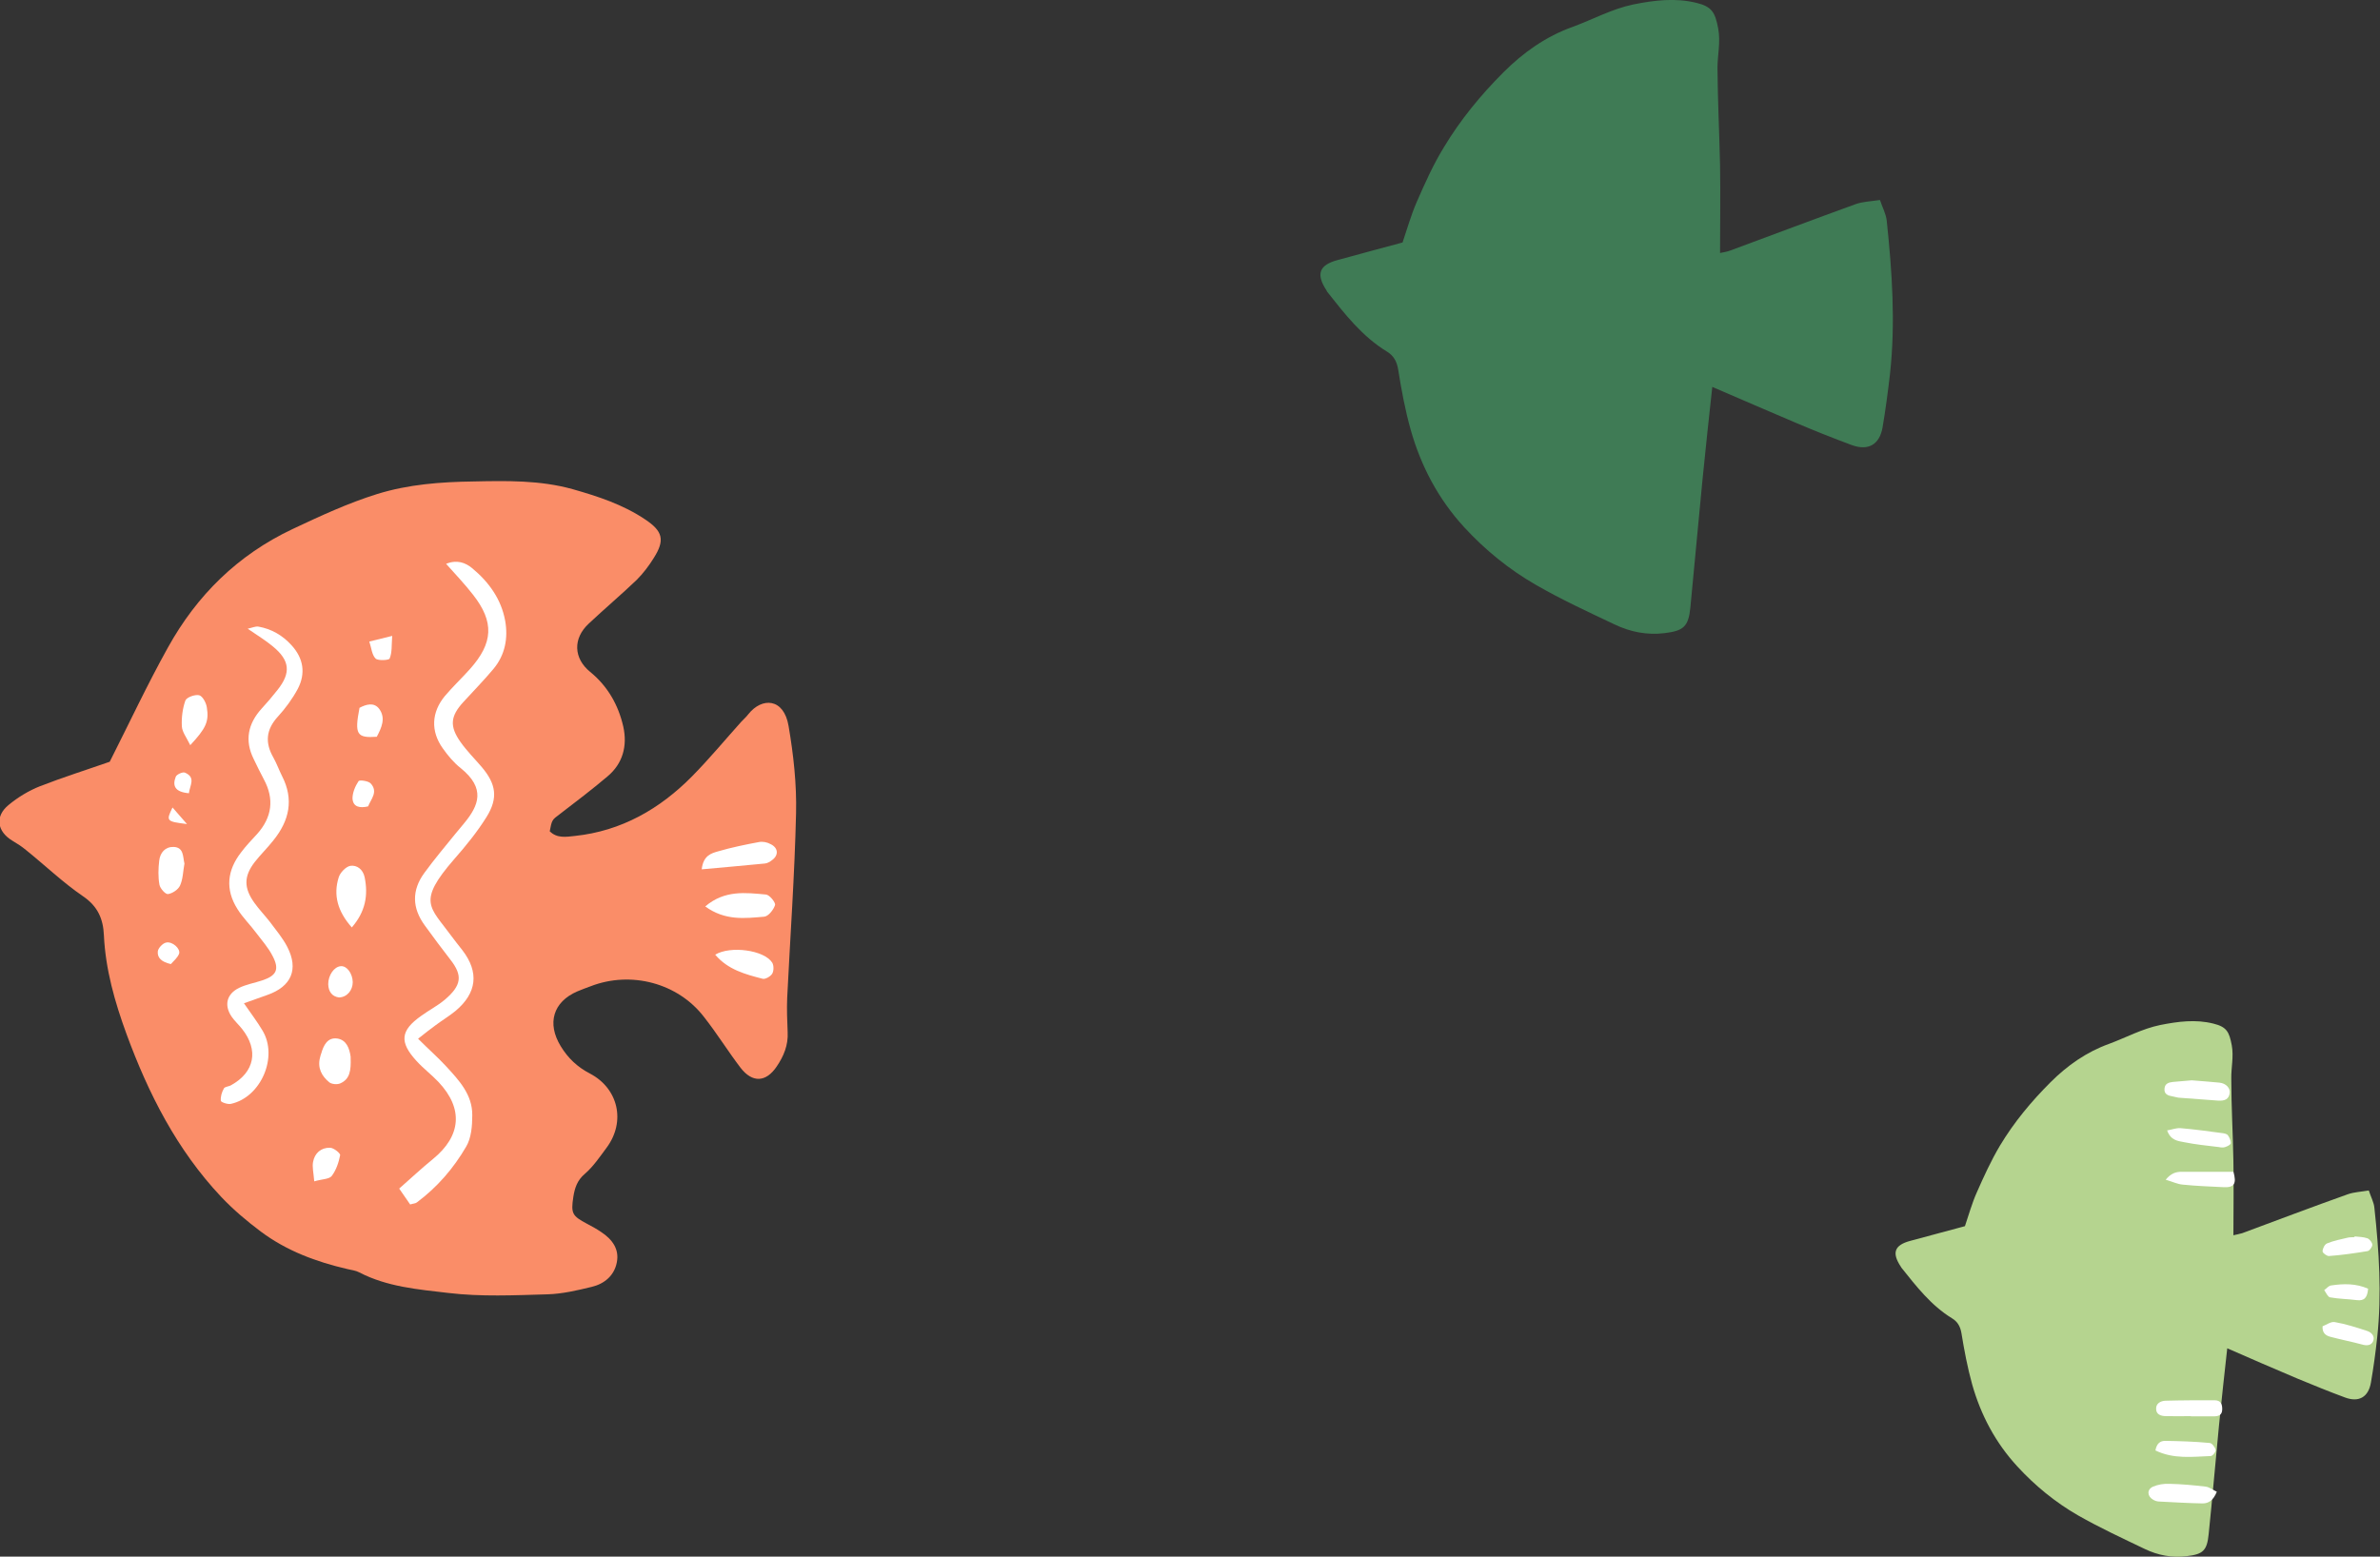 <?xml version="1.0" encoding="UTF-8"?><svg id="_レイヤー_2" xmlns="http://www.w3.org/2000/svg" width="101.95" height="66.7" viewBox="0 0 101.95 66.7"><rect x="0" y="0" width="101.95" height="66.7" fill="#333333" stroke="none"/><defs><style>.cls-1{fill:#fff;}.cls-2{fill:#3f7b55;}.cls-3{fill:#fa8d68;}.cls-4{fill:#b5d48f;}</style></defs><g id="_デザイン"><path class="cls-2" d="m73.35,16.56c-.14,1.31-.29,2.64-.42,3.98-.18,1.82-.34,3.65-.52,5.48-.08.84-.3,1.01-1.11,1.11-.75.09-1.46-.05-2.13-.37-1.14-.54-2.29-1.07-3.38-1.7-1.15-.66-2.18-1.5-3.08-2.48-1.09-1.19-1.84-2.6-2.28-4.16-.24-.85-.4-1.72-.54-2.6-.06-.35-.2-.58-.47-.75-1.07-.65-1.81-1.61-2.57-2.57-.01-.02-.02-.04-.03-.06-.46-.7-.31-1.09.49-1.3.92-.25,1.83-.5,2.77-.75.19-.56.36-1.16.6-1.72.35-.8.71-1.61,1.17-2.36.71-1.18,1.58-2.24,2.55-3.21.85-.85,1.82-1.54,2.97-1.95.87-.32,1.68-.77,2.6-.96.89-.18,1.79-.29,2.69-.07.67.16.81.41.94,1.1.11.58-.03,1.14-.03,1.7.01,1.39.08,2.77.11,4.16.02,1.23,0,2.46,0,3.76.14-.03.3-.05.45-.11,1.78-.66,3.56-1.33,5.35-1.98.3-.11.64-.12,1.05-.18.11.33.26.6.29.89.23,2.18.38,4.37.14,6.56-.09.77-.19,1.54-.32,2.3-.13.73-.61,1.01-1.32.75-.81-.3-1.61-.62-2.41-.96-1.18-.5-2.35-1.01-3.56-1.53Z"/><path class="cls-4" d="m95.41,57.74c-.12,1.11-.25,2.24-.36,3.37-.15,1.54-.28,3.09-.44,4.63-.07.71-.25.86-.94.94-.64.08-1.24-.04-1.8-.31-.96-.46-1.93-.91-2.86-1.44-.97-.56-1.84-1.27-2.6-2.1-.93-1.01-1.56-2.2-1.93-3.51-.2-.72-.34-1.46-.46-2.2-.05-.29-.17-.49-.4-.63-.9-.55-1.53-1.37-2.17-2.17-.01-.01-.02-.03-.03-.05-.39-.59-.27-.92.41-1.1.78-.21,1.55-.42,2.34-.63.16-.47.3-.98.51-1.45.3-.68.61-1.36.99-2,.6-1,1.34-1.89,2.16-2.71.72-.72,1.54-1.3,2.51-1.65.73-.27,1.42-.65,2.2-.81.76-.15,1.51-.25,2.27-.06.57.14.68.35.79.93.09.49-.03.96-.02,1.44,0,1.17.07,2.35.09,3.52.02,1.04,0,2.08,0,3.18.12-.03.25-.05.38-.09,1.51-.56,3.01-1.13,4.53-1.67.26-.09.54-.1.89-.16.09.28.22.51.24.75.2,1.85.32,3.69.12,5.55-.07.65-.16,1.3-.27,1.94-.11.62-.52.85-1.11.63-.68-.25-1.36-.53-2.04-.81-1-.42-1.98-.85-3.01-1.3Z"/><path class="cls-1" d="m94.96,63.92c-.15.37-.35.5-.61.5-.62-.01-1.23-.05-1.85-.08-.09,0-.19-.03-.27-.08-.26-.15-.27-.44,0-.56.21-.09.46-.13.69-.12.52.01,1.04.06,1.56.12.16.02.31.14.48.22Z"/><path class="cls-1" d="m93.85,60.68c-.35,0-.71.01-1.06,0-.21,0-.44-.06-.43-.33,0-.22.2-.32.39-.33.7-.02,1.41-.02,2.11-.02.28,0,.34.18.33.41-.01.25-.19.28-.39.28-.32,0-.63,0-.95,0h0Z"/><path class="cls-1" d="m93.88,46.29c.45.04.82.06,1.19.1.29.03.48.24.44.46-.04.24-.19.33-.5.31-.54-.04-1.08-.08-1.61-.12-.11,0-.22-.04-.33-.06-.19-.03-.38-.09-.35-.34.02-.22.19-.26.36-.28.3-.03.59-.05.81-.07Z"/><path class="cls-1" d="m92.82,48.44c.23-.04.4-.11.58-.1.59.05,1.18.13,1.77.21.09.01.21.03.26.09.07.09.13.23.13.34,0,.07-.15.14-.24.17-.08.03-.19.02-.28,0-.5-.06-1-.11-1.49-.21-.25-.05-.57-.07-.72-.51Z"/><path class="cls-1" d="m95.67,50.21c.15.51.03.68-.41.66-.59-.03-1.18-.05-1.76-.11-.23-.02-.45-.13-.73-.21.22-.27.43-.34.68-.34.74,0,1.49,0,2.22,0Z"/><path class="cls-1" d="m92.33,62.15c.06-.33.23-.41.42-.41.63.01,1.27.03,1.9.09.1,0,.23.18.26.29.02.08-.13.27-.21.27-.79.03-1.59.14-2.37-.24Z"/><path class="cls-1" d="m100.87,52.98c.18.02.37.02.54.08.1.04.21.18.21.28,0,.09-.12.26-.21.27-.55.09-1.1.17-1.65.21-.09,0-.27-.13-.27-.2,0-.12.09-.3.19-.34.29-.12.6-.18.9-.25.09-.02.19-.01.28-.02,0-.01,0-.02,0-.04Z"/><path class="cls-1" d="m99.49,56.83c.16-.06.36-.21.52-.18.47.08.93.23,1.39.38.18.06.34.22.26.43-.08.2-.28.21-.48.15-.45-.12-.91-.21-1.36-.33-.18-.05-.35-.15-.33-.45Z"/><path class="cls-1" d="m101.44,55.22c-.03.38-.16.53-.48.49-.38-.05-.77-.05-1.15-.12-.1-.02-.17-.2-.25-.31.1-.07.19-.19.3-.2.53-.08,1.06-.09,1.58.14Z"/><path class="cls-3" d="m23.55,35.62c.31.31.7.24,1.07.2,2-.21,3.65-1.16,5.03-2.56.73-.74,1.4-1.55,2.1-2.33.1-.11.21-.2.3-.32.59-.75,1.53-.7,1.73.5.21,1.23.35,2.49.32,3.74-.06,2.64-.25,5.27-.38,7.91-.02.49,0,.98.02,1.47.03.55-.17,1.03-.47,1.47-.46.68-1.04.71-1.55.05-.54-.71-1.01-1.47-1.56-2.17-1.12-1.46-3.13-1.99-4.86-1.32-.19.07-.38.14-.57.22-1.04.45-1.31,1.37-.71,2.35.31.51.71.89,1.25,1.17,1.22.64,1.54,2.06.72,3.17-.29.39-.57.81-.94,1.13-.33.28-.43.61-.49.98-.11.72-.05.82.59,1.16.21.11.41.22.6.35.47.31.79.73.67,1.31-.11.56-.53.91-1.07,1.04-.62.15-1.25.3-1.89.32-1.42.04-2.86.11-4.27-.06-1.28-.15-2.61-.26-3.8-.88-.15-.08-.33-.1-.5-.14-1.34-.31-2.61-.78-3.72-1.61-.6-.45-1.18-.94-1.7-1.49-1.89-2.01-3.11-4.41-4.05-6.97-.5-1.37-.9-2.76-.97-4.24-.03-.69-.26-1.24-.9-1.67-.86-.59-1.62-1.32-2.44-1.98-.18-.15-.37-.27-.57-.39-.67-.4-.77-1.05-.17-1.54.4-.33.86-.61,1.34-.8,1-.39,2.02-.71,2.99-1.05.84-1.66,1.61-3.31,2.49-4.89,1.24-2.24,2.99-3.97,5.34-5.08,1.19-.56,2.37-1.11,3.62-1.5,1.35-.42,2.74-.52,4.12-.54,1.42-.03,2.86-.06,4.26.33,1.09.31,2.16.66,3.11,1.3.75.5.85.88.37,1.64-.21.34-.46.67-.74.95-.67.64-1.38,1.24-2.05,1.87-.69.64-.65,1.49.06,2.07.75.61,1.21,1.42,1.42,2.35.18.82-.02,1.58-.68,2.13-.66.56-1.36,1.09-2.05,1.62-.32.24-.33.23-.43.77Z"/><path class="cls-1" d="m17.91,44.51c.46.46.85.8,1.2,1.18.55.6,1.13,1.21,1.12,2.1,0,.45-.04.97-.26,1.34-.54.93-1.24,1.74-2.11,2.39-.06.05-.16.05-.29.09-.14-.2-.28-.41-.47-.68.5-.44.96-.87,1.45-1.27,1.21-.99,1.3-2.16.24-3.29-.3-.32-.65-.58-.95-.91-.74-.81-.69-1.3.2-1.93.33-.24.7-.43,1.01-.69.73-.62.77-1.04.25-1.71-.37-.48-.74-.97-1.1-1.47-.55-.75-.57-1.51-.02-2.26.41-.56.86-1.1,1.3-1.64.13-.16.26-.31.39-.47.65-.78.94-1.51-.14-2.38-.29-.23-.54-.53-.76-.84-.53-.74-.49-1.55.09-2.25.34-.4.72-.76,1.07-1.15,1-1.12,1.05-2.02.13-3.19-.35-.45-.74-.86-1.15-1.32.47-.19.83-.05,1.12.19.71.59,1.24,1.32,1.41,2.25.13.74,0,1.46-.5,2.06-.41.49-.86.95-1.29,1.42-.56.61-.6,1.04-.12,1.72.27.38.6.71.9,1.06.62.73.72,1.33.21,2.15-.4.64-.88,1.23-1.38,1.8-1.61,1.85-1.04,2.04-.13,3.29.15.21.32.41.48.62.72.94.62,1.83-.3,2.6-.27.22-.57.4-.85.61-.21.15-.41.31-.74.57Z"/><path class="cls-1" d="m10.45,42.99c.31.45.57.79.79,1.16.69,1.13-.06,2.87-1.35,3.15-.14.03-.42-.07-.43-.13-.02-.17.04-.37.13-.53.04-.08.21-.08.31-.14,1.01-.56,1.19-1.5.47-2.41-.14-.18-.32-.34-.45-.53-.33-.49-.21-.97.32-1.23.31-.15.66-.21.99-.32.61-.2.75-.47.45-1.04-.18-.36-.46-.67-.7-.99-.26-.35-.58-.66-.81-1.03-.53-.84-.44-1.66.16-2.43.21-.28.45-.53.69-.79.63-.71.74-1.49.28-2.34-.15-.28-.29-.57-.43-.86-.4-.8-.25-1.52.34-2.17.24-.26.46-.52.68-.8.58-.73.53-1.26-.2-1.86-.31-.26-.66-.47-1.08-.76.19-.04.33-.11.46-.09.56.1,1.03.37,1.42.8.51.56.61,1.2.27,1.86-.23.43-.53.84-.86,1.2-.51.56-.55,1.12-.19,1.75.14.25.24.53.37.79.52,1.01.31,1.92-.37,2.76-.25.32-.55.61-.8.93-.47.61-.47,1.11-.01,1.75.2.28.45.54.66.81.26.35.55.69.75,1.08.49.96.17,1.69-.85,2.05-.32.11-.64.23-1.01.36Z"/><path class="cls-1" d="m30.21,38.84c.83-.71,1.73-.59,2.6-.51.15.01.42.34.39.45-.06.2-.29.49-.47.5-.82.07-1.67.18-2.52-.44Z"/><path class="cls-1" d="m30.06,37.24c.07-.59.42-.68.7-.76.58-.17,1.17-.29,1.76-.4.15-.03.35.01.49.09.33.16.35.47.07.68-.09.07-.2.14-.31.15-.88.09-1.76.16-2.71.25Z"/><path class="cls-1" d="m15.07,39.74c-.61-.69-.8-1.39-.56-2.15.06-.2.31-.46.5-.49.28-.04.54.15.61.49.16.78.03,1.48-.55,2.15Z"/><path class="cls-1" d="m30.63,40.91c.66-.4,2.11-.2,2.45.34.07.12.07.35,0,.47-.07.12-.3.25-.41.22-.74-.19-1.49-.39-2.03-1.03Z"/><path class="cls-1" d="m15.02,45.33c.02.53-.03.91-.44,1.09-.13.06-.36.04-.47-.04-.33-.27-.52-.62-.4-1.07.01-.06.03-.11.05-.17.1-.35.27-.7.69-.64.39.06.52.42.57.78,0,.06,0,.12,0,.04Z"/><path class="cls-1" d="m7.9,37.01c-.06.32-.06.66-.19.94-.08.17-.32.33-.51.36-.11.02-.34-.24-.37-.4-.06-.33-.05-.69-.01-1.03.04-.35.26-.6.62-.59.44.02.39.42.46.71Z"/><path class="cls-1" d="m8.15,31.93c-.16-.33-.35-.57-.36-.81-.02-.36.03-.76.15-1.1.05-.14.41-.27.59-.23.15.04.3.32.33.52.1.61-.04.9-.71,1.62Z"/><path class="cls-1" d="m13.46,50.61c-.03-.37-.09-.6-.05-.82.07-.38.34-.62.73-.61.15,0,.45.24.43.32-.06.31-.17.64-.36.89-.11.14-.41.13-.75.23Z"/><path class="cls-1" d="m16.14,31.57c-.86.06-.96-.1-.74-1.24.28-.15.62-.25.84.04.3.4.1.82-.1,1.2Z"/><path class="cls-1" d="m14.52,42.74c-.29-.04-.45-.24-.46-.57,0-.38.25-.75.54-.77.26-.02.5.31.51.68,0,.35-.24.65-.59.66Z"/><path class="cls-1" d="m15.78,34.55c-.37.09-.66.03-.68-.34,0-.25.12-.53.26-.74.04-.06.42-.01.52.1.33.36.01.67-.11.98Z"/><path class="cls-1" d="m16.8,27.24c-.03.42,0,.72-.11.98-.03.07-.49.1-.6,0-.16-.16-.18-.46-.27-.73.34-.08.55-.14.97-.24Z"/><path class="cls-1" d="m7.32,41.31c-.4-.09-.59-.27-.56-.55.02-.14.21-.34.35-.37.27-.07.64.27.56.48-.07.18-.25.32-.35.44Z"/><path class="cls-1" d="m8.1,33.99c-.62-.05-.72-.33-.57-.71.04-.1.31-.22.4-.17.47.21.2.54.16.89Z"/><path class="cls-1" d="m8.01,35.31c-.89-.11-.9-.13-.62-.71.18.2.34.39.62.71Z"/></g></svg>